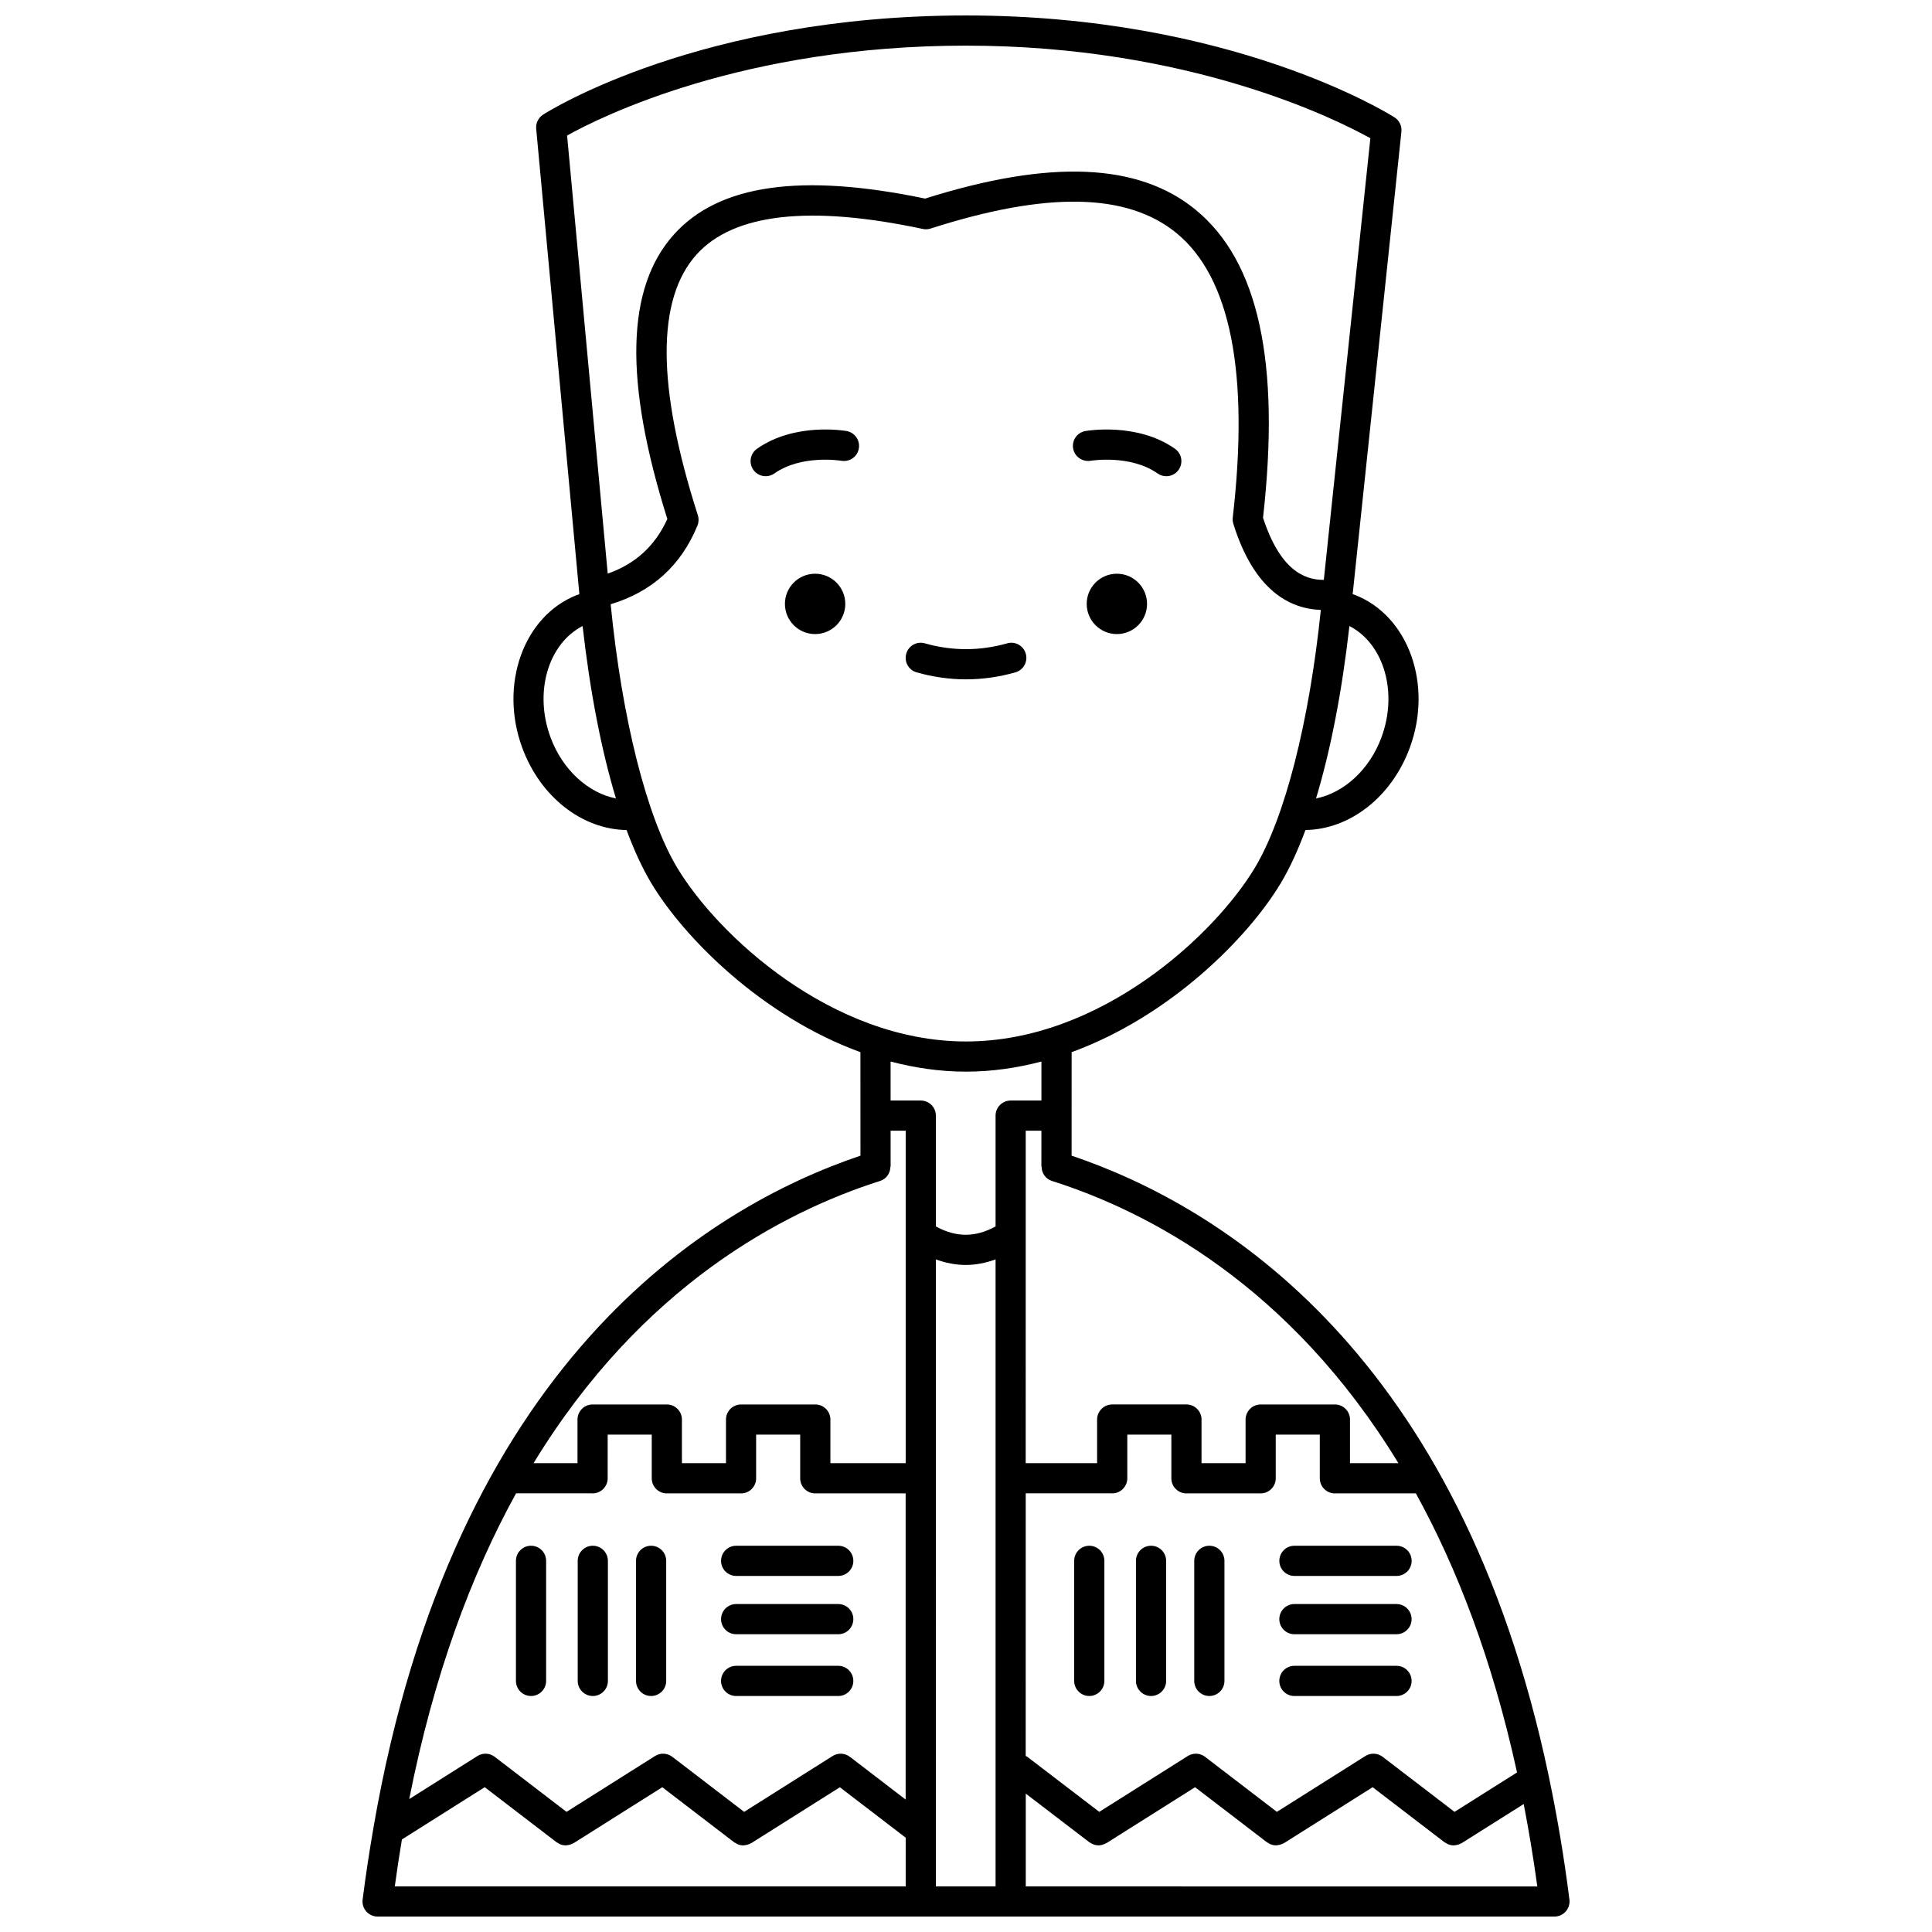 <?xml version="1.0" encoding="UTF-8"?>
<!-- Uploaded to: SVG Repo, www.svgrepo.com, Generator: SVG Repo Mixer Tools -->
<svg width="800px" height="800px" version="1.1" viewBox="144 144 512 512" xmlns="http://www.w3.org/2000/svg">
 <defs>
  <clipPath id="a">
   <path d="m240 148.09h320v503.81h-320z"/>
  </clipPath>
 </defs>
 <path d="m447.98 304.04c0 4.418-3.582 7.996-7.996 7.996-4.418 0-7.996-3.578-7.996-7.996 0-4.418 3.578-7.996 7.996-7.996 4.414 0 7.996 3.578 7.996 7.996"/>
 <path d="m433.01 266.11c0.109-0.02 10.551-1.723 17.77 3.363 0.703 0.492 1.504 0.73 2.301 0.73 1.254 0 2.496-0.586 3.269-1.695 1.273-1.809 0.84-4.297-0.965-5.574-9.977-7.031-23.199-4.801-23.754-4.703-2.172 0.383-3.613 2.445-3.242 4.617 0.379 2.18 2.484 3.621 4.621 3.262z"/>
 <path d="m368.01 304.04c0 4.418-3.582 7.996-8 7.996-4.414 0-7.996-3.578-7.996-7.996 0-4.418 3.582-7.996 7.996-7.996 4.418 0 8 3.578 8 7.996"/>
 <path d="m368.36 258.23c-0.559-0.098-13.777-2.328-23.754 4.703-1.805 1.273-2.238 3.762-0.965 5.574 0.777 1.105 2.016 1.695 3.269 1.695 0.797 0 1.598-0.238 2.301-0.73 7.172-5.055 17.52-3.402 17.766-3.363 2.207 0.363 4.242-1.074 4.621-3.246 0.387-2.176-1.062-4.246-3.238-4.633z"/>
 <path d="m413.09 322.18c2.125-0.602 3.359-2.812 2.754-4.934-0.598-2.129-2.832-3.375-4.934-2.754-7.25 2.055-14.57 2.055-21.812 0-2.113-0.621-4.336 0.625-4.934 2.754-0.602 2.125 0.633 4.336 2.754 4.934 4.332 1.23 8.73 1.852 13.086 1.852 4.348 0 8.75-0.621 13.086-1.852z"/>
 <g clip-path="url(#a)">
  <path d="m554.5 615.01c-0.008-0.047-0.02-0.094-0.027-0.141-23.574-112.39-86.965-151.25-126.49-164.61l0.012-27.422c26.137-9.543 46.742-30.324 55.41-44.77 2.34-3.898 4.531-8.648 6.555-14.098 11.773-0.18 22.844-8.738 27.664-21.844 6.129-16.676-0.332-34.801-14.395-40.402-0.242-0.098-0.508-0.168-0.758-0.258l12.918-122.57c0.16-1.512-0.551-2.981-1.832-3.793-1.734-1.102-43.344-27.004-113.55-27.004-70.219 0-110.41 25.211-112.08 26.281-1.258 0.805-1.965 2.246-1.828 3.738l11.441 123.35c-0.246 0.09-0.512 0.16-0.75 0.258-14.07 5.598-20.531 23.723-14.402 40.402 4.82 13.105 15.895 21.664 27.664 21.844 2.023 5.449 4.219 10.199 6.562 14.098 8.668 14.445 29.27 35.227 55.41 44.77l0.012 27.422c-41.035 13.867-107.77 55.199-129 177.74-0.039 0.145-0.051 0.289-0.074 0.438-1.055 6.141-2.039 12.418-2.859 18.977-0.145 1.137 0.211 2.277 0.969 3.144 0.762 0.855 1.848 1.348 2.996 1.348h311.88c1.148 0 2.238-0.492 3-1.352 0.754-0.863 1.113-2.008 0.969-3.144-1.438-11.449-3.277-22.191-5.414-32.398zm-25.035 9.156-19.055-14.598c-1.324-1.012-3.156-1.098-4.566-0.207l-23.457 14.801-19.039-14.594c-1.328-1.012-3.152-1.098-4.566-0.207l-23.461 14.801-19.059-14.578c-0.137-0.105-0.297-0.156-0.441-0.238l0.008-69.598h22.844c0.027 0 0.047 0.016 0.074 0.016 1.664 0 3.082-1.012 3.688-2.453 0.203-0.48 0.316-1.004 0.316-1.559 0-0.008-0.004-0.012-0.004-0.02v-11.539h11.676v11.574c0 2.211 1.789 4 4 4 0.027 0 0.051-0.016 0.074-0.016h19.516c0.027 0 0.047 0.016 0.074 0.016 1.664 0 3.082-1.012 3.688-2.453 0.203-0.48 0.316-1.004 0.316-1.559 0-0.008-0.004-0.012-0.004-0.02v-11.543h11.676v11.574c0 2.211 1.789 4 4 4 0.027 0 0.051-0.016 0.074-0.016h21.375c10.957 19.863 20.32 44.199 26.82 73.969zm-188.26-0.004-19.043-14.594c-1.324-1.012-3.152-1.098-4.566-0.207l-23.457 14.801-19.039-14.594c-1.328-1.012-3.152-1.098-4.566-0.207l-18.078 11.41c6.512-33.035 16.5-59.602 28.312-81.023h20.199c0.027 0 0.047 0.016 0.074 0.016 2.211 0 4-1.789 4-4l0.004-11.57h11.676v11.574c0 2.211 1.789 4 4 4 0.027 0 0.051-0.016 0.074-0.016h19.516c0.027 0 0.047 0.016 0.074 0.016 2.211 0 4-1.789 4-4v-11.574h11.676v11.574c0 2.211 1.789 4 4 4 0.027 0 0.051-0.016 0.074-0.016h23.875v81.152l-14.785-11.336c-1.328-1.012-3.152-1.098-4.566-0.207zm50.805-146.41c2.621 0.953 5.266 1.477 7.914 1.477s5.289-0.523 7.914-1.477v166.16h-15.82l-0.004-166.16zm122.58 54.004h-12.828v-11.539c0-0.008 0.004-0.012 0.004-0.02 0-2.211-1.789-4-4-4h-19.672c-1.664 0-3.082 1.012-3.688 2.453-0.203 0.48-0.316 1.008-0.316 1.559v11.543h-11.676v-11.539c0-0.008 0.004-0.012 0.004-0.02 0-2.211-1.789-4-4-4h-19.672c-1.664 0-3.082 1.012-3.688 2.453-0.203 0.48-0.316 1.008-0.316 1.559v11.543h-18.922l0.008-88.102h4.152l-0.004 9.5h0.055c0 1.695 1.031 3.269 2.731 3.812 25.652 8.145 63.176 27.785 91.828 74.797zm-4.477-192.38c-3.18 8.648-10.035 14.766-17.352 16.223 3.856-12.742 6.891-28.34 8.844-45.695 9.07 4.668 12.934 17.426 8.508 29.473zm-110.11-183.28c59.102 0 97.953 19.418 107.16 24.539l-12.336 117.04h-0.078c-5.242 0-11.559-2.777-16.031-16.465 4.633-41.242-1.203-67.934-17.84-81.602-15.168-12.449-38.621-13.422-71.711-2.984-32.816-6.832-54.57-3.75-66.488 9.426-12.77 14.121-13.371 38.824-1.824 75.496-3.25 7.121-8.453 11.891-15.801 14.469l-10.766-116.1c8.961-4.996 46.68-23.82 105.71-23.82zm-110.12 183.28c-4.422-12.039-0.566-24.797 8.512-29.473 1.957 17.352 4.984 32.957 8.84 45.695-7.34-1.449-14.168-7.57-17.352-16.223zm33.582 34.582c-8.102-13.496-14.621-39.441-17.633-69.828 10.914-3.273 18.668-10.254 23-20.852 0.355-0.871 0.395-1.84 0.105-2.734-10.914-34.031-11.023-57.281-0.316-69.121 9.824-10.863 29.984-13.129 59.926-6.75 0.684 0.152 1.387 0.113 2.059-0.102 30.832-9.895 52.16-9.488 65.207 1.227 14.285 11.734 19.289 37.086 14.879 75.363-0.066 0.555-0.012 1.117 0.152 1.648 5.512 17.656 14.895 22.531 23.191 22.828-3.074 29.734-9.52 55.055-17.48 68.324-10.688 17.801-40.918 46.039-76.551 46.039-35.637 0-65.863-28.238-76.539-46.043zm76.539 54.039c6.887 0 13.566-0.996 19.988-2.68l-0.004 10.336h-8.152c-2.211 0-4 1.789-4 4v29.363c-5.356 2.945-10.465 2.945-15.82 0v-29.363c0-2.211-1.789-4-4-4h-7.996l-0.004-10.336c6.422 1.684 13.102 2.68 19.988 2.68zm-22.766 28.965c1.699-0.539 2.731-2.113 2.731-3.812h0.055l-0.004-9.5h3.996v88.109h-19.953v-11.543-0.008-0.008c0-2.211-1.789-4-4-4h-19.672c-2.211 0-4 1.789-4 4v0.008 0.008 11.543h-11.676v-11.543-0.008-0.008c0-2.211-1.789-4-4-4h-19.672c-2.211 0-4 1.789-4 4v0.008 0.008 11.543h-11.652c28.66-47.02 66.195-66.648 91.848-74.797zm-126.73 174.51 21.945-13.848 19.039 14.59c0.051 0.039 0.113 0.043 0.164 0.078 0.379 0.266 0.785 0.477 1.223 0.598 0.02 0.004 0.035 0.016 0.055 0.023 0.324 0.082 0.656 0.129 0.992 0.129 0.113 0 0.223-0.035 0.336-0.047 0.133-0.012 0.25-0.027 0.379-0.051 0.355-0.062 0.695-0.18 1.031-0.348 0.098-0.047 0.195-0.074 0.289-0.129 0.027-0.016 0.062-0.023 0.094-0.039l23.457-14.797 19.043 14.59c0.051 0.039 0.113 0.043 0.164 0.078 0.379 0.266 0.785 0.477 1.223 0.598 0.02 0.004 0.035 0.016 0.055 0.023 0.324 0.082 0.656 0.129 0.992 0.129 0.113 0 0.223-0.035 0.336-0.047 0.133-0.012 0.25-0.027 0.379-0.051 0.355-0.062 0.695-0.18 1.031-0.348 0.098-0.047 0.195-0.074 0.289-0.129 0.027-0.016 0.062-0.023 0.094-0.039l23.457-14.797 17.441 13.367-0.004 12.91h-135.39c0.574-4.242 1.207-8.391 1.887-12.445zm165.33 12.445v-24.59l16.859 12.895c0.055 0.043 0.125 0.055 0.18 0.098 0.246 0.168 0.504 0.305 0.781 0.414 0.113 0.043 0.219 0.098 0.34 0.133 0.332 0.102 0.676 0.156 1.023 0.168 0.035 0 0.066 0.016 0.105 0.016 0.016 0 0.027-0.008 0.043-0.012 0.5-0.004 0.992-0.137 1.469-0.336 0.129-0.051 0.246-0.102 0.371-0.168 0.078-0.043 0.168-0.059 0.242-0.109l23.457-14.797 19.039 14.59c0.051 0.039 0.113 0.043 0.164 0.078 0.375 0.262 0.781 0.473 1.215 0.59 0.023 0.008 0.043 0.02 0.062 0.023 0.324 0.082 0.656 0.129 0.992 0.129 0.113 0 0.223-0.035 0.332-0.047 0.129-0.012 0.25-0.027 0.379-0.051 0.355-0.062 0.699-0.18 1.035-0.348 0.098-0.047 0.191-0.07 0.285-0.129 0.031-0.016 0.062-0.023 0.094-0.039l23.457-14.797 19.043 14.59c0.051 0.039 0.117 0.043 0.168 0.078 0.379 0.266 0.785 0.477 1.223 0.598 0.016 0.004 0.031 0.016 0.051 0.02 0.328 0.082 0.664 0.133 1.004 0.133 0.117 0 0.23-0.039 0.352-0.047 0.113-0.012 0.219-0.027 0.328-0.043 0.387-0.066 0.766-0.191 1.129-0.379 0.066-0.035 0.137-0.051 0.203-0.094 0.039-0.023 0.078-0.027 0.121-0.051l16.41-10.344c1.355 7 2.574 14.25 3.606 21.836l-135.56-0.004z"/>
 </g>
 <path d="m316.55 553.64c-2.211 0-4 1.789-4 4v31.816c0 2.211 1.789 4 4 4 2.211 0 4-1.789 4-4v-31.816c-0.004-2.211-1.789-4-4-4z"/>
 <path d="m301.1 553.64c-2.211 0-4 1.789-4 4v31.816c0 2.211 1.789 4 4 4 2.211 0 4-1.789 4-4v-31.816c-0.004-2.211-1.793-4-4-4z"/>
 <path d="m284.73 553.64c-2.211 0-4 1.789-4 4v31.816c0 2.211 1.789 4 4 4 2.211 0 4-1.789 4-4v-31.816c0-2.211-1.789-4-4-4z"/>
 <path d="m339.09 561.64h27.055c2.211 0 4-1.789 4-4s-1.789-4-4-4h-27.055c-2.211 0-4 1.789-4 4 0 2.215 1.789 4 4 4z"/>
 <path d="m339.09 577.09h27.055c2.211 0 4-1.789 4-4 0-2.211-1.789-4-4-4h-27.055c-2.211 0-4 1.789-4 4 0 2.215 1.789 4 4 4z"/>
 <path d="m370.14 589.46c0-2.211-1.789-4-4-4h-27.055c-2.211 0-4 1.789-4 4 0 2.211 1.789 4 4 4h27.055c2.215 0 4-1.785 4-4z"/>
 <path d="m464.49 553.64c-2.211 0-4 1.789-4 4v31.816c0 2.211 1.789 4 4 4 2.211 0 4-1.789 4-4v-31.816c0-2.211-1.785-4-4-4z"/>
 <path d="m449.04 553.64c-2.211 0-4 1.789-4 4v31.816c0 2.211 1.789 4 4 4 2.211 0 4-1.789 4-4v-31.816c0-2.211-1.793-4-4-4z"/>
 <path d="m432.67 553.64c-2.211 0-4 1.789-4 4v31.816c0 2.211 1.789 4 4 4s4-1.789 4-4v-31.816c-0.004-2.211-1.789-4-4-4z"/>
 <path d="m487.04 561.64h27.059c2.211 0 4-1.789 4-4s-1.789-4-4-4h-27.059c-2.211 0-4 1.789-4 4 0 2.215 1.789 4 4 4z"/>
 <path d="m514.09 569.09h-27.059c-2.211 0-4 1.789-4 4s1.789 4 4 4h27.059c2.211 0 4-1.789 4-4s-1.789-4-4-4z"/>
 <path d="m514.09 585.46h-27.059c-2.211 0-4 1.789-4 4 0 2.211 1.789 4 4 4h27.059c2.211 0 4-1.789 4-4 0-2.215-1.789-4-4-4z"/>
</svg>